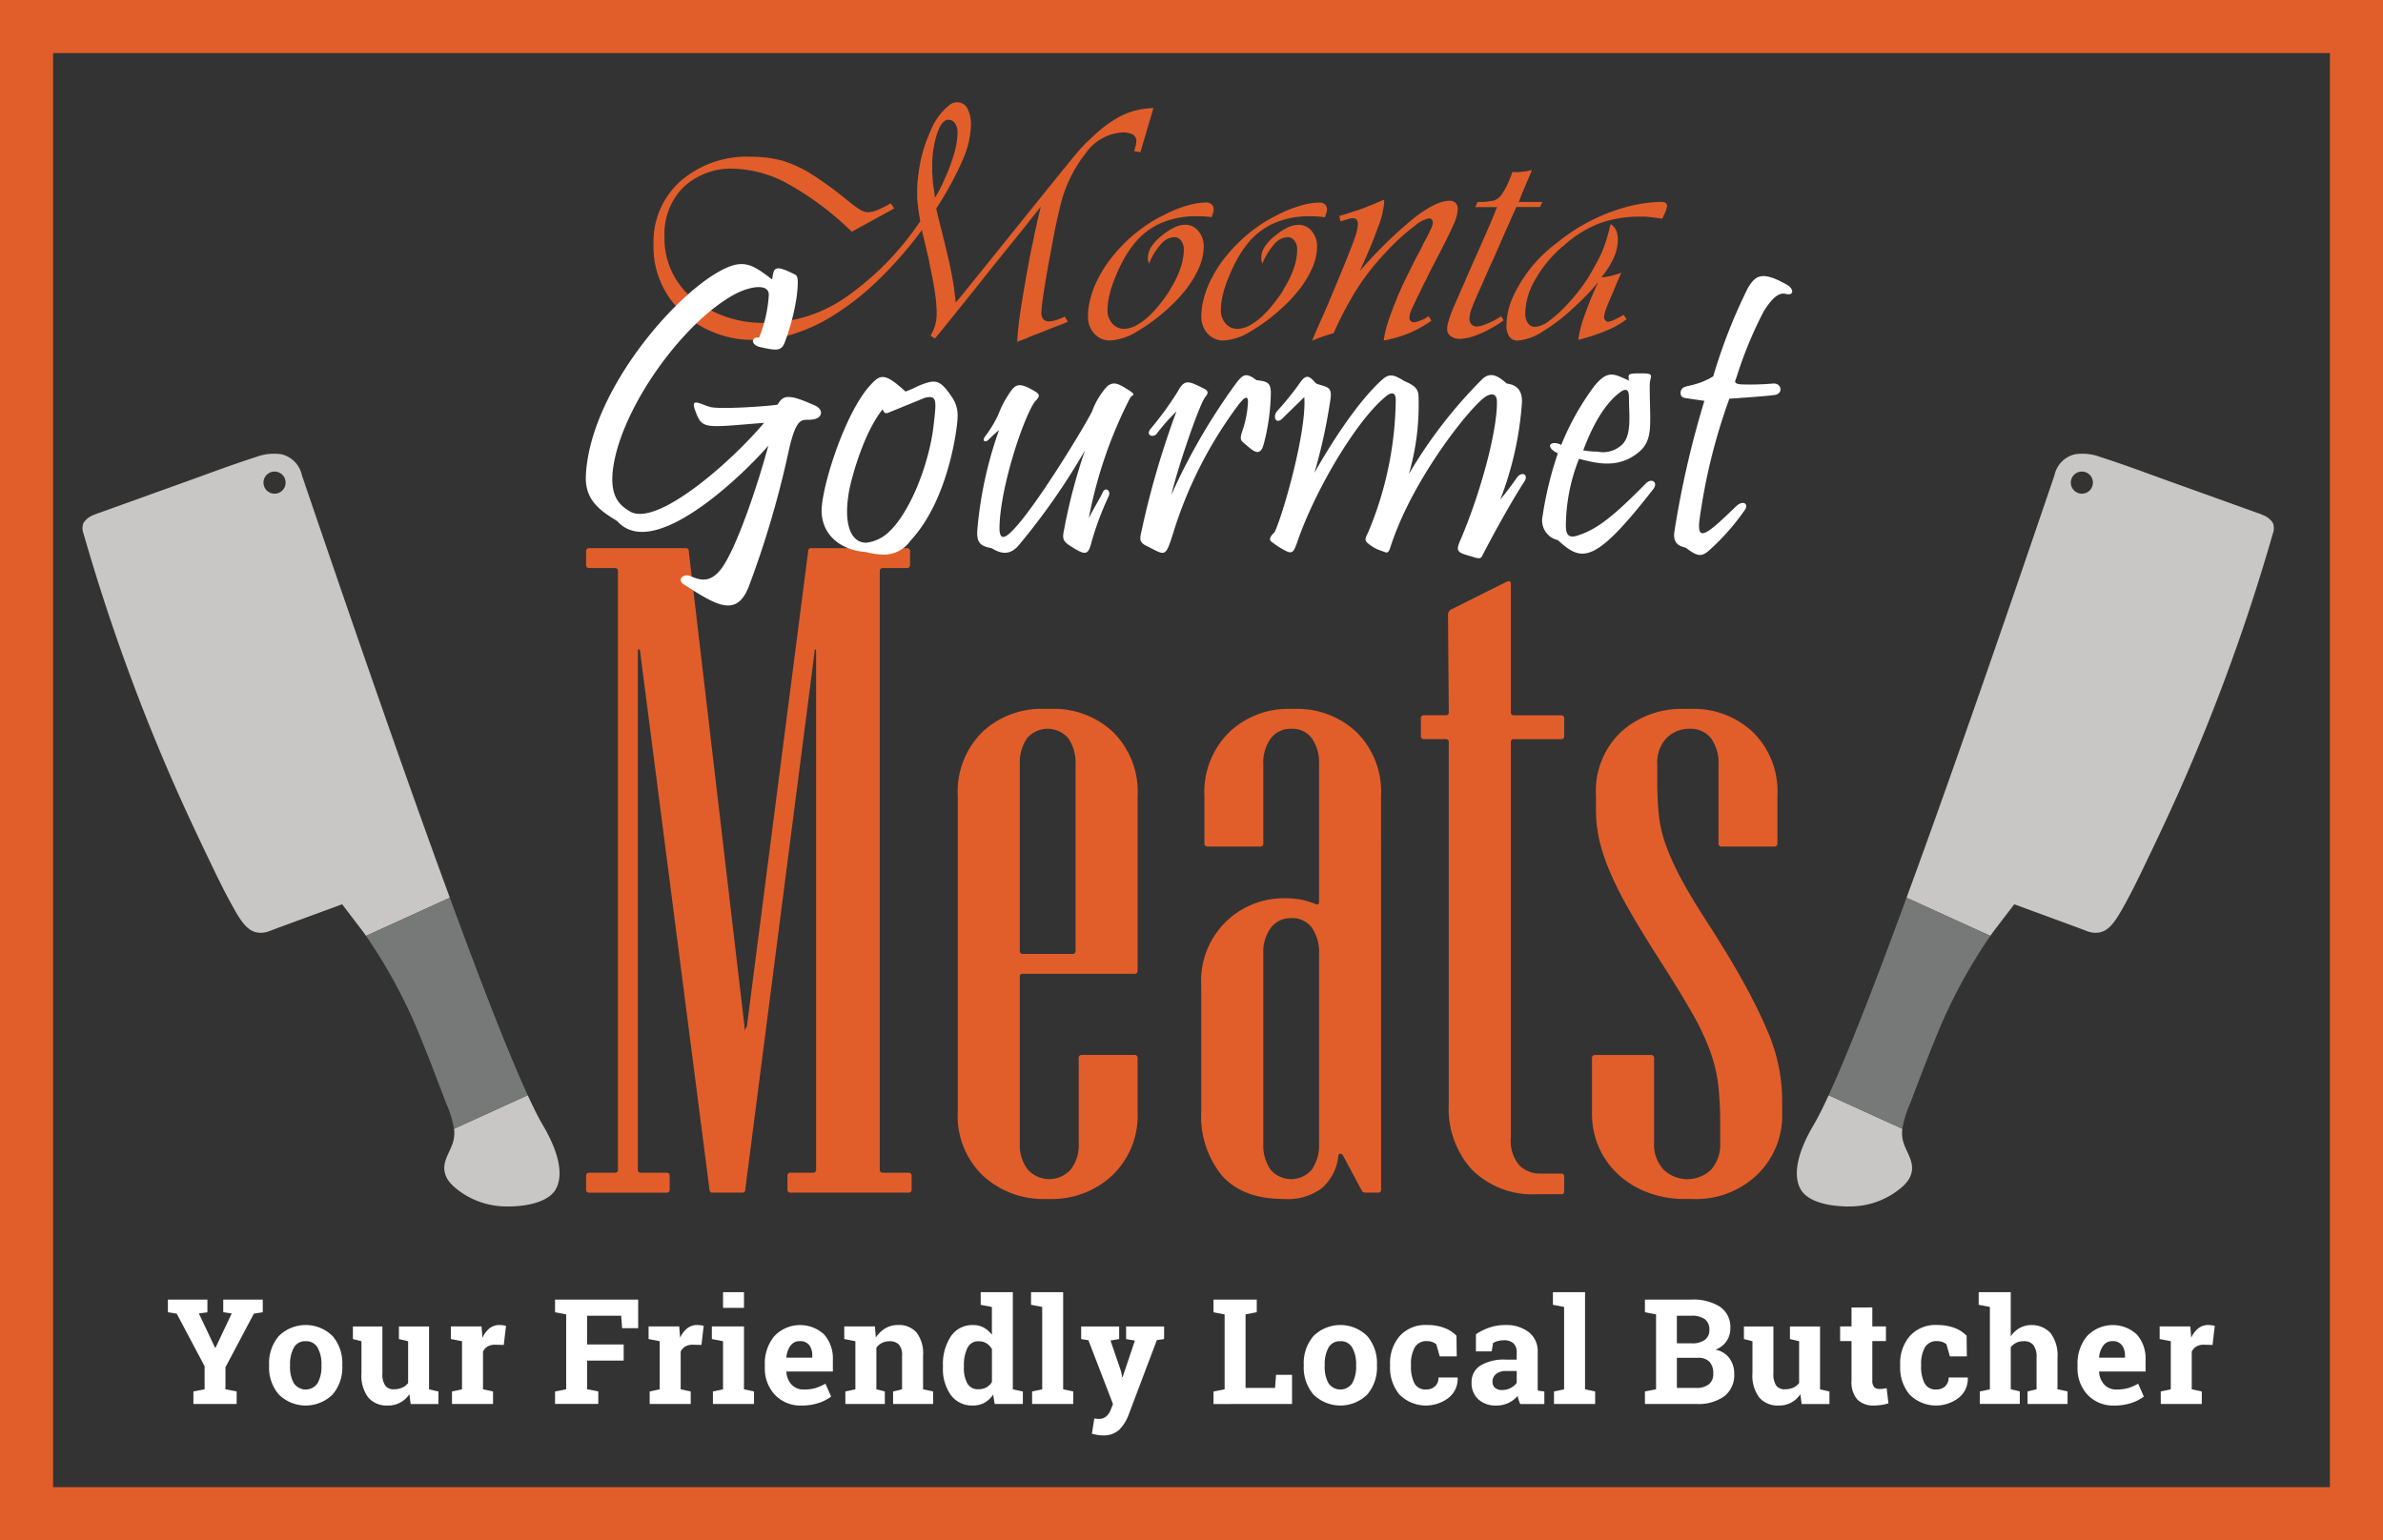 <?xml version="1.0" encoding="UTF-8"?> <svg xmlns="http://www.w3.org/2000/svg" xmlns:xlink="http://www.w3.org/1999/xlink" id="Group_24" data-name="Group 24" width="251.293" height="162.461" viewBox="0 0 251.293 162.461"><rect x="0" y="0" width="251.293" height="162.461" fill="#333333" stroke="none"/><defs><clipPath id="clip-path"><rect id="Rectangle_108" data-name="Rectangle 108" width="251.293" height="162.461" fill="none"></rect></clipPath></defs><g id="Group_24-2" data-name="Group 24" clip-path="url(#clip-path)"><path id="Path_197" data-name="Path 197" d="M287.669,304.646a.3.3,0,0,1-.336.336h-12.42a.3.3,0,0,1-.336-.336v-1.427a.3.3,0,0,1,.336-.336h2.35a.3.3,0,0,0,.336-.336V248c0-.223-.029-.336-.084-.336s-.084.113-.084.336l-7.3,56.647a.3.3,0,0,1-.336.336h-3.105a.3.3,0,0,1-.336-.336L259.052,248c0-.223-.056-.336-.168-.336-.056,0-.084.113-.084.336v54.549a.3.3,0,0,0,.336.336h2.685a.3.3,0,0,1,.336.336v1.427a.3.3,0,0,1-.336.336h-8.14a.3.3,0,0,1-.336-.336v-1.427a.3.3,0,0,1,.336-.336h2.685a.3.3,0,0,0,.336-.336V239.439a.3.3,0,0,0-.336-.336h-2.685a.3.3,0,0,1-.336-.336v-1.427a.3.3,0,0,1,.336-.336h10.155a.3.3,0,0,1,.336.336l5.875,50.1c0,.281.028.42.084.42-.056,0,0-.139.168-.42l6.462-50.1a.3.3,0,0,1,.336-.336h10.071a.3.3,0,0,1,.336.336v1.427a.3.3,0,0,1-.336.336h-2.518a.3.3,0,0,0-.336.336v63.109a.3.3,0,0,0,.336.336h2.685a.3.3,0,0,1,.336.336Z" transform="translate(-191.539 -179.186)" fill="#e15e2a"></path><path id="Path_198" data-name="Path 198" d="M432.954,348.957a8.735,8.735,0,0,1-2.685,6.756,9.307,9.307,0,0,1-6.546,2.476h-.5a9.392,9.392,0,0,1-6.546-2.433,8.7,8.7,0,0,1-2.685-6.8V315.724a8.854,8.854,0,0,1,2.6-6.8,9.1,9.1,0,0,1,6.462-2.434h.839a9.1,9.1,0,0,1,6.462,2.434,8.858,8.858,0,0,1,2.6,6.8V334.1a.3.3,0,0,1-.336.336H420.87c-.224,0-.336.084-.336.252v17.624a4.2,4.2,0,0,0,.839,2.77,3.053,3.053,0,0,0,4.532,0,4.2,4.2,0,0,0,.839-2.77v-8.98a.3.3,0,0,1,.336-.336h5.539a.3.3,0,0,1,.336.336Zm-6.546-16.952V312.368a4.523,4.523,0,0,0-.755-2.769,2.867,2.867,0,0,0-4.364,0,4.523,4.523,0,0,0-.755,2.769v19.638a.3.3,0,0,0,.336.336h5.2a.3.3,0,0,0,.336-.336" transform="translate(-312.992 -231.721)" fill="#e15e2a"></path><path id="Path_199" data-name="Path 199" d="M538.218,357.182a.3.3,0,0,1-.336.336h-1.259c-.224,0-.365-.055-.42-.168l-1.93-3.609c-.113-.223-.224-.336-.336-.336-.168,0-.252.14-.252.42a5.223,5.223,0,0,1-1.678,3.189,5.974,5.974,0,0,1-4.028,1.175q-4.365,0-6.546-2.476a9.852,9.852,0,0,1-2.182-6.756V335.7a8.694,8.694,0,0,1,8.812-9.231,7.933,7.933,0,0,1,3.189.587q.419.169.42-.168V312.368a4.523,4.523,0,0,0-.755-2.769,2.562,2.562,0,0,0-2.182-1.007,2.588,2.588,0,0,0-2.14,1.007,4.345,4.345,0,0,0-.8,2.769v8.308a.3.3,0,0,1-.336.336h-5.539a.3.3,0,0,1-.336-.336v-4.951a8.881,8.881,0,0,1,2.6-6.756,9.012,9.012,0,0,1,6.462-2.476h.5a9.1,9.1,0,0,1,6.462,2.434,8.859,8.859,0,0,1,2.6,6.8Zm-6.546-4.867V332.341a4.523,4.523,0,0,0-.755-2.769,2.561,2.561,0,0,0-2.182-1.007,2.587,2.587,0,0,0-2.14,1.007,4.345,4.345,0,0,0-.8,2.769v19.973a4.522,4.522,0,0,0,.756,2.77,2.867,2.867,0,0,0,4.364,0,4.523,4.523,0,0,0,.755-2.77" transform="translate(-392.576 -231.721)" fill="#e15e2a"></path><path id="Path_200" data-name="Path 200" d="M629.3,315.589c0,.223-.084.336-.252.336h-2.6a9.066,9.066,0,0,1-6.84-2.56,9.534,9.534,0,0,1-2.476-6.924V268.257a.3.3,0,0,0-.336-.336h-2.266a.3.3,0,0,1-.336-.336V265.74a.3.3,0,0,1,.336-.336H616.8a.3.3,0,0,0,.336-.336l-.084-10.322a.676.676,0,0,1,.336-.5l5.875-2.937q.419-.167.42.252v13.512a.3.3,0,0,0,.336.336h4.951a.3.3,0,0,1,.336.336v1.846a.3.3,0,0,1-.336.336h-4.951a.3.3,0,0,0-.336.336v41.625a3.973,3.973,0,0,0,.923,3.021,3.029,3.029,0,0,0,2.1.839h2.266a.3.3,0,0,1,.336.336Z" transform="translate(-464.358 -189.961)" fill="#e15e2a"></path><path id="Path_201" data-name="Path 201" d="M708.212,349.209a8.676,8.676,0,0,1-2.6,6.378,9.3,9.3,0,0,1-6.882,2.6h-.839a10.9,10.9,0,0,1-3.692-.629,9.51,9.51,0,0,1-3.105-1.8,8.68,8.68,0,0,1-2.14-2.853,8.879,8.879,0,0,1-.8-3.86v-5.707a.3.3,0,0,1,.34-.336h5.867a.3.3,0,0,1,.339.336v8.9a3.886,3.886,0,0,0,1,2.853,3.628,3.628,0,0,0,5.017,0,3.993,3.993,0,0,0,.953-2.853v-2.014a35.514,35.514,0,0,0-.21-4.112,16.213,16.213,0,0,0-.881-3.609,26.987,26.987,0,0,0-1.972-4.112q-1.3-2.266-3.4-5.539-1.932-3.021-3.189-5.245A38.29,38.29,0,0,1,690,323.571a19.682,19.682,0,0,1-1.091-3.315,14.24,14.24,0,0,1-.336-3.1V315.64a8.572,8.572,0,0,1,2.685-6.755,9.491,9.491,0,0,1,6.546-2.392h.839a9.1,9.1,0,0,1,6.462,2.434,8.749,8.749,0,0,1,2.6,6.714v5.035a.3.3,0,0,1-.336.336h-5.539a.3.3,0,0,1-.336-.336v-8.308a4.392,4.392,0,0,0-.786-2.769,2.721,2.721,0,0,0-2.279-1.007,3.327,3.327,0,0,0-2.4.965,3.743,3.743,0,0,0-.994,2.812v1.678a34.669,34.669,0,0,0,.167,3.651,13.836,13.836,0,0,0,.75,3.189,26.956,26.956,0,0,0,1.668,3.651q1.084,2.014,3,4.951,2.25,3.525,3.711,6.21a52.927,52.927,0,0,1,2.334,4.784,18.56,18.56,0,0,1,1.544,7.469Z" transform="translate(-520.273 -231.721)" fill="#e15e2a"></path><rect id="Rectangle_107" data-name="Rectangle 107" width="249.097" height="160.265" transform="translate(1.098 1.098)" fill="none" stroke="#e15e2a" stroke-miterlimit="10" stroke-width="9"></rect><path id="Path_202" data-name="Path 202" d="M333.822,49.487l-.65-.109c.072-.289.126-.5.163-.632a1.332,1.332,0,0,0,.054-.343V48.3a.734.734,0,0,0-.379-.686,2.259,2.259,0,0,0-1.1-.216,5.1,5.1,0,0,0-3.845,2.184,14.321,14.321,0,0,0-2.726,5.723q-.182.761-.379,1.647t-.379,1.9q-.181.978-.379,2.046t-.379,2.155q-.253,1.557-.343,2.281a9.541,9.541,0,0,0-.09,1.086,1,1,0,0,0,.2.688.816.816,0,0,0,.632.217,2.376,2.376,0,0,0,.632-.109,5.609,5.609,0,0,0,.776-.289.968.968,0,0,1,.126-.055.225.225,0,0,0,.091-.054l.324.543c-.048.024-.1.049-.162.072s-.115.049-.162.072l-.072.037q-.362.145-.849.325t-1.462.579l-.848.325q-.379.145-.7.289l-.144.072a.318.318,0,0,1-.144.036,2.5,2.5,0,0,1-.4.162,2.547,2.547,0,0,0-.4.162q.071-1.375.343-3.2t.848-5.014q.145-.8.289-1.484t.289-1.34c.023-.169.054-.337.09-.507s.078-.337.126-.506q.109-.543.235-1.086t.271-1.122q-.469.58-.722.905t-.469.579q-.182.254-.415.543t-.6.76a1.189,1.189,0,0,0-.144.163.587.587,0,0,1-.072.09q-.073.108-.524.652t-2.654,3.294l-1.264,1.593q-2.961,3.693-3.52,4.381t-.632.76a1.154,1.154,0,0,0-.144.181l-.469-.289q.18-.325.307-.614a3.707,3.707,0,0,0,.2-.578,4.757,4.757,0,0,0,.144-1.191,15.348,15.348,0,0,0-.162-2.022q-.162-1.191-.524-2.852a.978.978,0,0,1-.036-.217.149.149,0,0,0-.036-.108,3.6,3.6,0,0,0-.108-.614q-.108-.469-.614-2.6-.037-.216-.072-.361a41.888,41.888,0,0,1-4.748,5.416,27.967,27.967,0,0,1-4.856,3.755,18.153,18.153,0,0,1-3.972,1.805,13.151,13.151,0,0,1-3.9.614,10.955,10.955,0,0,1-7.763-2.852,9.391,9.391,0,0,1-3.069-7.185,8.6,8.6,0,0,1,2.852-6.716,10.7,10.7,0,0,1,7.438-2.564,13.541,13.541,0,0,1,1.733.108,12.223,12.223,0,0,1,1.625.322,13.282,13.282,0,0,1,3.141,1.488,40.189,40.189,0,0,1,3.863,2.848,10.628,10.628,0,0,0,1.119.812,1.847,1.847,0,0,0,.722.271h.217a3.128,3.128,0,0,0,.921-.235,13.635,13.635,0,0,0,1.39-.7l.361.542-4.477,2.455a31.339,31.339,0,0,0-6.643-5,12.44,12.44,0,0,0-5.777-1.647,7.311,7.311,0,0,0-5.326,1.949,6.923,6.923,0,0,0-2,5.2,8.169,8.169,0,0,0,3.015,6.572,11.755,11.755,0,0,0,7.817,2.527,14.929,14.929,0,0,0,8.322-2.715,30.375,30.375,0,0,0,7.817-8q-.145-.8-.217-1.357t-.108-1.068v-.8q0-.431.036-.9t.108-.935a15.026,15.026,0,0,1,1.228-4.37,6.679,6.679,0,0,1,1.986-2.787,1.31,1.31,0,0,1,.867-.324,1.178,1.178,0,0,1,1.065.648,3.486,3.486,0,0,1,.379,1.763,9.676,9.676,0,0,1-.83,3.581,36.23,36.23,0,0,1-2.816,5.2v.072q.108.506.271,1.155l.487,1.95q.469,1.878.758,3.268t.433,2.69c.024.144.042.283.054.415a3.409,3.409,0,0,0,.054.379l.217-.271a1.922,1.922,0,0,1,.144-.162q.144-.18.379-.469t.993-1.228l8.232-10.218q1.66-2.058,2.437-3t1.39-1.553a1.343,1.343,0,0,1,.144-.126.36.36,0,0,0,.109-.126,1.157,1.157,0,0,0,.18-.144l.145-.144a16.513,16.513,0,0,1,1.39-1.191,11.206,11.206,0,0,1,1.318-.867,7.618,7.618,0,0,1,1.806-.74,8.98,8.98,0,0,1,1.949-.271Zm-21.14,3.886q.235-.449.451-.953a18.7,18.7,0,0,0,1.029-2.732,8.5,8.5,0,0,0,.379-2.265,1.657,1.657,0,0,0-.271-.988.83.83,0,0,0-.7-.377q-.686,0-1.191,1.474a11.019,11.019,0,0,0-.505,3.559v.5a2.575,2.575,0,0,0,.036.432,6.538,6.538,0,0,0,.072.934q.072.5.181,1.33.289-.467.524-.916" transform="translate(-213.566 -33.429)" fill="#e15e2a"></path><path id="Path_203" data-name="Path 203" d="M482.476,89.042q-.379-.018-.74-.018a9.232,9.232,0,0,0-3.845.76A7.469,7.469,0,0,0,475.02,92.1a10.842,10.842,0,0,0-1.011,1.557,16.932,16.932,0,0,0-.83,1.775,11.8,11.8,0,0,0-.614,1.847,7.074,7.074,0,0,0-.217,1.629,2.054,2.054,0,0,0,.505,1.431,1.629,1.629,0,0,0,1.264.561,2.915,2.915,0,0,0,1.39-.435,6.839,6.839,0,0,0,1.571-1.268,9.7,9.7,0,0,0,.65-.725q.325-.4.65-.834.18-.253.361-.525a5.212,5.212,0,0,0,.325-.562,9.773,9.773,0,0,0,.993-2.1,6.246,6.246,0,0,0,.343-1.92,1.485,1.485,0,0,0-.289-.924.874.874,0,0,0-.722-.381,1.957,1.957,0,0,0-1.372.7,7.1,7.1,0,0,0-1.3,2.112,2.561,2.561,0,0,0-.072-.289.678.678,0,0,1-.036-.217v-.108a2.231,2.231,0,0,1,.379-1.21,4.982,4.982,0,0,1,1.173-1.21,6.061,6.061,0,0,1,1.3-.83,2.718,2.718,0,0,1,1.083-.253,1.742,1.742,0,0,1,1.39.67,2.433,2.433,0,0,1,.56,1.611,5.846,5.846,0,0,1-.542,2.354,10.787,10.787,0,0,1-1.589,2.5q-.325.4-.686.779t-.758.742a19.1,19.1,0,0,1-3.466,2.608,6.009,6.009,0,0,1-2.816.941,2.185,2.185,0,0,1-1.679-.724,2.563,2.563,0,0,1-.668-1.81,7.237,7.237,0,0,1,.181-1.575,9.915,9.915,0,0,1,.505-1.611,13.56,13.56,0,0,1,2.22-3.529,16.448,16.448,0,0,1,3.412-3.023,13.127,13.127,0,0,1,1.155-.688q.614-.325,1.228-.616a12.869,12.869,0,0,1,2.022-.724,7,7,0,0,1,1.733-.253.824.824,0,0,1,.578.2.636.636,0,0,1,.217.487v.108a.89.89,0,0,1-.054.271l-.162.487a8.343,8.343,0,0,0-.848-.09" transform="translate(-355.559 -66.214)" fill="#e15e2a"></path><path id="Path_204" data-name="Path 204" d="M531.464,89.042q-.379-.018-.74-.018a9.233,9.233,0,0,0-3.845.76,7.467,7.467,0,0,0-2.87,2.318A10.8,10.8,0,0,0,523,93.66a16.883,16.883,0,0,0-.83,1.775,11.823,11.823,0,0,0-.614,1.847,7.074,7.074,0,0,0-.217,1.629,2.054,2.054,0,0,0,.505,1.431,1.628,1.628,0,0,0,1.264.561,2.916,2.916,0,0,0,1.39-.435,6.839,6.839,0,0,0,1.571-1.268,9.647,9.647,0,0,0,.65-.725q.325-.4.65-.834.18-.253.361-.525a5.269,5.269,0,0,0,.325-.562,9.778,9.778,0,0,0,.993-2.1,6.239,6.239,0,0,0,.343-1.92,1.485,1.485,0,0,0-.289-.924.875.875,0,0,0-.722-.381,1.957,1.957,0,0,0-1.372.7,7.1,7.1,0,0,0-1.3,2.112,2.6,2.6,0,0,0-.072-.289.674.674,0,0,1-.036-.217v-.108a2.231,2.231,0,0,1,.379-1.21,4.979,4.979,0,0,1,1.173-1.21,6.055,6.055,0,0,1,1.3-.83,2.717,2.717,0,0,1,1.083-.253,1.742,1.742,0,0,1,1.39.67,2.433,2.433,0,0,1,.56,1.611,5.846,5.846,0,0,1-.542,2.354,10.793,10.793,0,0,1-1.589,2.5q-.325.4-.686.779t-.758.742a19.118,19.118,0,0,1-3.466,2.608,6.01,6.01,0,0,1-2.816.941,2.185,2.185,0,0,1-1.679-.724,2.563,2.563,0,0,1-.668-1.81,7.248,7.248,0,0,1,.181-1.575,9.93,9.93,0,0,1,.505-1.611,13.564,13.564,0,0,1,2.221-3.529A16.44,16.44,0,0,1,525.6,89.86a13.159,13.159,0,0,1,1.155-.688q.613-.325,1.228-.616A12.862,12.862,0,0,1,530,87.833a7,7,0,0,1,1.733-.253.824.824,0,0,1,.578.2.636.636,0,0,1,.217.487v.108a.892.892,0,0,1-.054.271l-.162.487a8.344,8.344,0,0,0-.849-.09" transform="translate(-392.596 -66.214)" fill="#e15e2a"></path><path id="Path_205" data-name="Path 205" d="M579.569,99.141a12.274,12.274,0,0,1-2.311,1.3,13.269,13.269,0,0,1-2.708.794,1.609,1.609,0,0,1,.018-.235,2.576,2.576,0,0,1,.054-.271,12.48,12.48,0,0,1,.433-1.625q.289-.867.83-2.2.4-1.01.939-2.112t1.155-2.329l.4-.722.361-.758.4-.722q.325-.65.451-.957a1.378,1.378,0,0,0,.127-.487.51.51,0,0,0-.109-.343.361.361,0,0,0-.289-.126,3.279,3.279,0,0,0-1.48.776,22.641,22.641,0,0,0-2.238,1.932q-.47.47-.939.975t-.9,1.011a24.383,24.383,0,0,0-2.455,3.43,36.771,36.771,0,0,0-2.058,4.008.6.6,0,0,0-.144.018.749.749,0,0,0-.144.054q-.4.108-.866.271t-1.156.451a.619.619,0,0,0,.127-.2c.036-.084.066-.162.09-.235q.072-.18.163-.379t.162-.379q.577-1.263,1.228-2.8t1.661-3.99q.866-2.13,1.155-3a4.611,4.611,0,0,0,.289-1.336.72.72,0,0,0-.127-.451.451.451,0,0,0-.379-.162h-.108a1.372,1.372,0,0,0-.379.072q-.235.073-.848.253l-.109-.578A2.8,2.8,0,0,0,570.2,88q.162-.054.307-.09.65-.217,1.228-.4a11.21,11.21,0,0,0,1.155-.433q.4-.144.812-.325t.849-.361a.613.613,0,0,1,.036.181v.144a9.6,9.6,0,0,1-.686,2.672q-.687,1.914-1.878,4.513a46.655,46.655,0,0,1,5.614-5.506q2.4-1.9,3.846-1.9a.809.809,0,0,1,.866.867,4.4,4.4,0,0,1-.415,1.571q-.415.994-1.9,3.845-.217.433-.505.975t-.542,1.119a1.225,1.225,0,0,1-.072.126,1.147,1.147,0,0,0-.072.126q-.289.614-.6,1.228t-.524,1.119a4.872,4.872,0,0,0-.361.812,1.913,1.913,0,0,0-.109.524.526.526,0,0,0,.126.361.432.432,0,0,0,.343.144,1.436,1.436,0,0,0,.415-.09c.181-.06.367-.126.56-.2q.144-.072.289-.162c.1-.06.192-.126.289-.2Z" transform="translate(-428.624 -65.319)" fill="#e15e2a"></path><path id="Path_206" data-name="Path 206" d="M635.325,77.419h-2.491q-.253.578-.668,1.5t-1.282,2.907q-.289.686-.74,1.661t-.957,2.166q-.795,1.733-1.047,2.437a3.52,3.52,0,0,0-.253,1.1.844.844,0,0,0,.216.6.747.747,0,0,0,.578.235,2.492,2.492,0,0,0,.812-.2,11.828,11.828,0,0,0,1.1-.487,2.1,2.1,0,0,1,.325-.2,2.087,2.087,0,0,0,.325-.2l.253.433a10.142,10.142,0,0,1-.957.632q-.524.307-1.029.56a9.532,9.532,0,0,1-1.444.56,4.386,4.386,0,0,1-1.192.2,1.512,1.512,0,0,1-.975-.289.922.922,0,0,1-.361-.758,2.854,2.854,0,0,1,.126-.74q.126-.451.343-1.029.108-.289.379-.9t.632-1.444l1.227-2.816.614-1.372q.722-1.625,1.21-2.762t.56-1.39l.072-.144.036-.108.072-.144H628.5l.253-.542a7.2,7.2,0,0,0,1.7-.144,1.727,1.727,0,0,0,.975-.867,5.427,5.427,0,0,0,.487-.885q.234-.523.523-1.282a.682.682,0,0,0,.217.036h.144c.144,0,.282-.006.415-.018s.271-.03.415-.054a1.57,1.57,0,0,0,.415-.054c.132-.036.271-.066.415-.09a.284.284,0,0,1-.036.108.162.162,0,0,1-.018.072.157.157,0,0,0-.018.072q-.108.217-.235.524l-.379.921-.181.4q-.217.506-.271.668c-.036.108-.066.2-.09.271a.228.228,0,0,0-.054.108,1.178,1.178,0,0,1-.09.217h2.491Z" transform="translate(-472.934 -55.584)" fill="#e15e2a"></path><path id="Path_207" data-name="Path 207" d="M663.817,99.668A9.843,9.843,0,0,1,661.6,100.9a21.726,21.726,0,0,1-2.87.939,11.075,11.075,0,0,1,.6-2.419,39.112,39.112,0,0,1,1.5-3.683q-.614.758-1.264,1.426t-1.336,1.282a19.127,19.127,0,0,1-3.286,2.527,5.515,5.515,0,0,1-2.6.939,1.031,1.031,0,0,1-.885-.415,1.946,1.946,0,0,1-.307-1.173,6.607,6.607,0,0,1,.126-1.26,8.874,8.874,0,0,1,.343-1.26,14.7,14.7,0,0,1,4.892-6.229,19.7,19.7,0,0,1,7.817-3.889q.794-.179,1.589-.288a11.74,11.74,0,0,1,1.589-.108.718.718,0,0,1,.433.108.381.381,0,0,1,.144.325,1.781,1.781,0,0,1-.108.433,3.844,3.844,0,0,1-.289.65.225.225,0,0,1-.036.126,1.075,1.075,0,0,0-.072.126q-.47-.072-.9-.126t-.83-.09h-.578a12.221,12.221,0,0,0-4.387.738,12.078,12.078,0,0,0-3.737,2.358c-.1.072-.193.15-.289.234s-.193.174-.289.27a13.218,13.218,0,0,0-2.708,3.635,7.6,7.6,0,0,0-.541,1.512,6.314,6.314,0,0,0-.181,1.476,1.647,1.647,0,0,0,.289,1.026.909.909,0,0,0,.758.378,2.792,2.792,0,0,0,1.48-.65,12.637,12.637,0,0,0,1.842-1.661,19.044,19.044,0,0,0,1.462-1.733,16.666,16.666,0,0,0,1.246-1.914q.325-.577.6-1.1t.487-1.029q.252-.65.451-1.318t.379-1.426a1.528,1.528,0,0,1,.578.632,2.537,2.537,0,0,1,.181,1.065,4.588,4.588,0,0,1-.415,1.823,9.306,9.306,0,0,1-1.318,2.076,3.071,3.071,0,0,0,.343-.018,2.307,2.307,0,0,0,.307-.054,4.578,4.578,0,0,0,.578-.126q.325-.09.867-.271a1,1,0,0,0-.054.126,1.126,1.126,0,0,1-.054.126c-.049.121-.114.271-.2.451s-.235.548-.451,1.1q-.686,1.553-.866,2.076a2.7,2.7,0,0,0-.181.812.51.51,0,0,0,.144.343.33.33,0,0,0,.325.126,2.153,2.153,0,0,0,.6-.2q.343-.162.993-.524Z" transform="translate(-492.292 -65.99)" fill="#e15e2a"></path><path id="Path_208" data-name="Path 208" d="M73.773,241.288l-.511-1.4c-3.917-10.788-8.787-24.758-14.479-41.5a2.88,2.88,0,0,0-2.162-2.209,5.335,5.335,0,0,0-2.659.283c-2.406.767-4.768,1.659-7.149,2.515l-8.038,2.89-1.225.441-.133.048a4.169,4.169,0,0,0-.554.212,2.12,2.12,0,0,0-1.123.876,1.534,1.534,0,0,0,.01,1.083c1.468,5.118,3.228,10.524,5.35,16.148q1.9,5.047,4.065,9.992c1.466,3.35,3.035,6.649,4.626,9.936.576,1.191,1.182,2.366,1.831,3.519.883,1.569,1.5,2.306,2.4,2.49a2.448,2.448,0,0,0,1.434-.178l1.234-.461,6.338-2.328c.517.679,1.628,2.136,1.965,2.579q.283.373.555.755l8.836-4.024c-.2-.547-.4-1.1-.609-1.665M56.3,200.265a1.166,1.166,0,1,1,.692-1.5,1.166,1.166,0,0,1-.692,1.5" transform="translate(-26.947 -148.264)" fill="#c8c7c5"></path><path id="Path_209" data-name="Path 209" d="M202.42,476.666c-.444-.761-.974-1.812-1.586-3.144l-7.769,3.538a3.532,3.532,0,0,1-.034,1.119c-.276,1.359-1.456,2.421-.8,3.923a2.334,2.334,0,0,0,.191.351,4.043,4.043,0,0,0,.756.823,8.39,8.39,0,0,0,5.111,1.973c1.653.07,4.659-.209,5.535-1.868,1.2-2.277-.883-5.826-1.4-6.714" transform="translate(-145.185 -358.002)" fill="#c8c7c5"></path><path id="Path_210" data-name="Path 210" d="M167.057,388.134l-8.836,4.024a55.388,55.388,0,0,1,5.968,11.267c.876,2.128,1.671,4.289,2.5,6.434a11.238,11.238,0,0,1,.813,2.644l7.769-3.538q-2.872-6.249-8.213-20.831" transform="translate(-119.622 -293.445)" fill="#777979"></path><path id="Path_211" data-name="Path 211" d="M824.723,241.288l.511-1.4c3.917-10.788,8.787-24.758,14.479-41.5a2.88,2.88,0,0,1,2.162-2.209,5.334,5.334,0,0,1,2.659.283c2.406.767,4.768,1.659,7.149,2.515l8.038,2.89,1.225.441.133.048a4.17,4.17,0,0,1,.554.212,2.12,2.12,0,0,1,1.123.876,1.534,1.534,0,0,1-.01,1.083c-1.468,5.118-3.228,10.524-5.35,16.148q-1.9,5.047-4.065,9.992c-1.466,3.35-3.035,6.649-4.626,9.936-.576,1.191-1.182,2.366-1.831,3.519-.883,1.569-1.5,2.306-2.4,2.49a2.448,2.448,0,0,1-1.434-.178l-1.234-.461-6.338-2.328c-.517.679-1.628,2.136-1.965,2.579q-.283.373-.555.755l-8.836-4.024c.2-.547.4-1.1.609-1.665M842.2,200.265a1.166,1.166,0,1,0-.692-1.5,1.166,1.166,0,0,0,.692,1.5" transform="translate(-623.064 -148.264)" fill="#c8c7c5"></path><path id="Path_212" data-name="Path 212" d="M778.459,476.666c.444-.761.974-1.812,1.586-3.144l7.769,3.538a3.533,3.533,0,0,0,.034,1.119c.276,1.359,1.456,2.421.8,3.923a2.326,2.326,0,0,1-.191.351,4.043,4.043,0,0,1-.756.823,8.39,8.39,0,0,1-5.111,1.973c-1.653.07-4.659-.209-5.535-1.868-1.2-2.277.883-5.826,1.4-6.714" transform="translate(-587.209 -358.002)" fill="#c8c7c5"></path><path id="Path_213" data-name="Path 213" d="M798.661,388.134l8.836,4.024a55.386,55.386,0,0,0-5.968,11.267c-.876,2.128-1.671,4.289-2.5,6.434a11.239,11.239,0,0,0-.813,2.644l-7.769-3.538q2.872-6.249,8.213-20.831" transform="translate(-597.611 -293.445)" fill="#777979"></path><path id="Path_214" data-name="Path 214" d="M269.466,114.193c1.25-.089,2.232.759,3.393,1.607.179-1.161.179-1.607,2.188-.625.446.223.67.134.4,2.455a23.557,23.557,0,0,1-1.295,4.911c-.357.848-.937.759-2.545.4-1.071-.223-.937-1.161-.134-.982a13.986,13.986,0,0,0,1.027-4.42c.134-1.339-1.875-1.071-3.572-.179-5.446,2.947-11.831,11.786-12.813,18.17-.491,3.259.759,4.107,1.652,4.688.937.625,2.411.268,4.107-.625,3.393-1.786,7.723-5.8,10.134-8.661-6.34.491-6.518.759-7.277-1.34-.491-1.339.491-.669,1.518-.357.848.313,6.116-.045,7.188-.223.58-1.027,1.161-1.161,3.929.09.938.4.848,1.339-.223,1.473-1.027.179-1.652-.669-2.545,3.348a101.308,101.308,0,0,1-4.241,14.376c-1.295,3.17-3.393,1.875-6.786-.313-.8-.491-.089-1.205.67-.893.938.4,2.143.893,3.438-1.027,1.563-2.366,3.616-8.438,4.777-12.724-1.741,2.009-5.982,6.206-9.866,8.125-2.366,1.161-4.6,1.473-6.071-.179-1.92-1.161-3.438-2.277-3.3-4.866.535-10.045,12.054-22.009,16.25-22.233" transform="translate(-191.435 -86.33)" fill="#fff"></path><path id="Path_215" data-name="Path 215" d="M355.162,176.912c.134-2.768,2.5-10.089,5.045-12.947,1.116-1.25,1.563-1.473,3.795.58.982-.357.938-.446,1.875-.8,1.295-.446,1.786-.446,2.991,1.339a3.367,3.367,0,0,1,.625,2.188c0,.8-.848,8.572-4.955,12.991a3.418,3.418,0,0,1-3.036,1.474,8.014,8.014,0,0,1-1.7-.268c-2.589-.179-4.732-1.786-4.643-4.554m6.429-10.491c-1.875,2.322-3.17,6.741-3.527,8.572-.67,3.705.268,5.536,1.83,5.491a4.237,4.237,0,0,0,1.786-.67c2.544-1.741,4.866-7.545,5.313-11.92.268-2.366.357-3.036-.982-2.679,0,0-2.723,1.116-3.393,1.384s-.759.4-1.027-.179" transform="translate(-268.515 -123.245)" fill="#fff"></path><path id="Path_216" data-name="Path 216" d="M424.708,170.721a14.929,14.929,0,0,0-1.116,1.027c-.357.313-.714.134-.357-.357a12.341,12.341,0,0,0,1.384-2.277,10.912,10.912,0,0,1,1.429-2.634c.446-.536.848-.848,2.545.223.67.4.045.8-.179,1.116-1.294,2.009-3.616,9.152-3.661,13.215,0,1.206.446,1.295,1.518.134,2.545-2.679,7.679-11.206,8.259-12.456a7.915,7.915,0,0,1,1.607-2.634c.58-.4.937-.4,2.054.313,1.161.714.536.536.313.982a46.921,46.921,0,0,0-4.331,12.634c.491-.982,1.205-2.143,1.473-2.723.223-.58.893-.223.625.4a32.331,32.331,0,0,0-1.83,4.911c-.357,1.339-.58,1.428-2.411.223-.67-.491-.625-.8-.446-1.7a59.6,59.6,0,0,1,2.187-8.259,70.555,70.555,0,0,1-7.054,10.09c-.893.982-1.786.848-2.812.223-1.25-.223-1.607-.625-1.473-2.1a41.928,41.928,0,0,1,2.277-10.357" transform="translate(-319.355 -125.358)" fill="#fff"></path><path id="Path_217" data-name="Path 217" d="M496.859,163.954c.714-1.339,1.161-1.116,2.678-.357.536.268.625.446.223.938-.67.893-2.947,7.59-3.571,10.313a65.019,65.019,0,0,1,6.741-11.652c.8-1.071,1.116-1.295,2.232-.446,1.027.134,1.518.179,1.518,1.339a22.287,22.287,0,0,1-.759,5.447c-.4,1.429-1.161.625-2.009-.089-.447-.357-.491-.491-.268-1.25a10.76,10.76,0,0,0,.625-3.17c0-.67-.357-.536-1.027.357a44.254,44.254,0,0,0-6.785,13.259c-.937,2.991-.848,2.589-2.947,1.563-.67-.357-.67-.67-.491-1.429a91.441,91.441,0,0,1,3.705-12.723,19.659,19.659,0,0,0-2.054,2.322c-.357.491-1.25.223-.669-.491a34.121,34.121,0,0,0,2.857-3.929" transform="translate(-372.667 -122.653)" fill="#fff"></path><path id="Path_218" data-name="Path 218" d="M550.887,180.838a7.242,7.242,0,0,1-1.562-.938c-.536-.313-.446-.58.134-1.161.938-2.009,3.393-10.67,3.125-14.241-.67.67-1.518,1.473-2.277,2.232s-1.072-.223-.58-.759a31.179,31.179,0,0,0,2.411-2.991c.759-1.116,1.116-.491,1.7.089.982.4,1.7.223,1.518,1.563a58.372,58.372,0,0,1-1.7,7.857c1.518-2.723,4.509-7.5,7.188-9.866.714-.625,1.205-.491,2.277.179,1.339.58,1.518.938,1.518,1.92a26.158,26.158,0,0,1-1.027,7.9,49.665,49.665,0,0,1,7.724-10c.8-.759,1.563-.491,2.589.446.581.089,1.7.313,1.607,2.054a34.9,34.9,0,0,1-2.277,10.179c.669-.8,1.161-1.473,1.7-2.232.491-.8,1.384-.446.8.4-.893,1.339-2.813,4.688-4.241,7.455-.312.536-.179.759-1.25.4-1.429-.4-1.741-.491-1.295-1.563,2.188-5.045,3.973-11.7,3.929-14.777,0-.848-.58-1.027-1.429-.357-1.92,1.563-7.589,8.84-9.777,15.625-.268.848-.4.67-.893.491a4.062,4.062,0,0,1-1.429-.759c-.58-.4-.268-.714,0-1.339a36.926,36.926,0,0,0,2.857-13.84c0-.982-.625-.759-1.116-.313-3.214,2.679-7.545,10.179-9.286,15.358-.268.714-.4,1.161-.938.982" transform="translate(-415.043 -122.617)" fill="#fff"></path><path id="Path_219" data-name="Path 219" d="M668.327,169.865c-1.518-.759-.67-1.429.357-.893a27.875,27.875,0,0,1,3.482-6.206c1.473-1.786,2.1-1.25,3.661-.58-.134-.759-.044-.759,1.384-.759s.8.313.8,1.25c0,4.286.491,5.893-1.429,7.277-2.187,1.607-4.509.848-6.027.491a19.33,19.33,0,0,0-1.384,7.054c0,.982.313,1.384,1.384.982,2.009-.67,3.75-2.1,7.054-5.447.625-.625,1.34-.089.759.625-6.25,8.036-7.545,7.634-10.045,5.357a2.128,2.128,0,0,1-1.607-2.545,37.562,37.562,0,0,1,1.607-6.607m6.83-.982c.982-1.027.67-3.125.67-4.866,0-.67-.134-1.25-1.071-.491-1.295,1.027-2.59,2.9-3.75,6.027a11.747,11.747,0,0,0,1.518.134,2.909,2.909,0,0,0,2.634-.8" transform="translate(-504.045 -122.045)" fill="#fff"></path><path id="Path_220" data-name="Path 220" d="M731.422,120.609c.8-1.295,1.429-1.83,4.063-.357.759.4.893,1.25-.134.982-.67-.134-1.339.4-2.232,1.786a42.048,42.048,0,0,0-2.9,7.009c-.134.4-.4.67.446.759a27.913,27.913,0,0,0,3.437-.09c.848-.045,1.072,1.027.179,1.205-.937.134-3.616.313-4.822.4a61.684,61.684,0,0,0-3.169,12.947c-.223,2.232.893,1.295,3.884-1.607.759-.714,1.428-.223.848.491a24.089,24.089,0,0,1-3.482,3.973c-.982.938-1.384.893-2.678-.089-.491-.134-1.384-.313-1.205-1.652a100.818,100.818,0,0,1,3.17-13.84c-.937-.134-1.25-.179-2.1-.312-.58-.09-.536-.982.044-1.161s.849-.179,1.607-.446a7.481,7.481,0,0,0,1.384-.67,56.843,56.843,0,0,1,3.661-9.331" transform="translate(-547.095 -90.246)" fill="#fff"></path><path id="Path_221" data-name="Path 221" d="M76.735,563.235l-.9.129,1.709,3.615h.045l1.709-3.615-.892-.129V561.9h4.167v1.331l-.938.151-2.995,5.657v2.321l1.18.227v1.323H75.26v-1.323l1.18-.227v-2.435L73.5,563.386l-.93-.151V561.9h4.167Z" transform="translate(-54.864 -424.822)" fill="#fff"></path><path id="Path_222" data-name="Path 222" d="M116.312,577.044a4.38,4.38,0,0,1,1.025-3,4.03,4.03,0,0,1,5.672,0,4.378,4.378,0,0,1,1.025,3v.159a4.376,4.376,0,0,1-1.025,3.006,4.045,4.045,0,0,1-5.672,0,4.373,4.373,0,0,1-1.025-3.006Zm2.208.159a3.558,3.558,0,0,0,.393,1.8,1.511,1.511,0,0,0,2.522,0,3.536,3.536,0,0,0,.4-1.792v-.159a3.5,3.5,0,0,0-.4-1.777,1.356,1.356,0,0,0-1.263-.688,1.339,1.339,0,0,0-1.255.688,3.554,3.554,0,0,0-.393,1.777Z" transform="translate(-87.937 -433.119)" fill="#fff"></path><path id="Path_223" data-name="Path 223" d="M158.508,580.644a2.657,2.657,0,0,1-2.292,1.195,2.567,2.567,0,0,1-2.027-.828,3.806,3.806,0,0,1-.734-2.575v-3.38l-.9-.227V573.5h3.108v4.953a2.136,2.136,0,0,0,.3,1.282,1.05,1.05,0,0,0,.889.389,2.209,2.209,0,0,0,.9-.17,1.578,1.578,0,0,0,.624-.488v-4.409l-.968-.227V573.5h3.176v6.632l.99.227v1.323h-2.927Z" transform="translate(-115.339 -433.587)" fill="#fff"></path><path id="Path_224" data-name="Path 224" d="M195.019,579.887l1.059-.227v-5.074l-1.172-.227v-1.331h3.229l.1,1.195a2.576,2.576,0,0,1,.741-.991,1.657,1.657,0,0,1,1.051-.355,2.713,2.713,0,0,1,.367.027,2.29,2.29,0,0,1,.322.064l-.234,2.012-.908-.023a1.548,1.548,0,0,0-.8.189,1.224,1.224,0,0,0-.484.537v3.978l1.059.227v1.323h-4.326Z" transform="translate(-147.357 -433.119)" fill="#fff"></path><path id="Path_225" data-name="Path 225" d="M239.928,571.591l1.172-.227v-7.9l-1.172-.227V561.9h8.765v3.017H247l-.1-1.316h-3.592v3.032h3.857v1.7h-3.857v3.025l1.18.227v1.323h-4.56Z" transform="translate(-181.396 -424.823)" fill="#fff"></path><path id="Path_226" data-name="Path 226" d="M280.469,579.887l1.059-.227v-5.074l-1.172-.227v-1.331h3.229l.1,1.195a2.576,2.576,0,0,1,.741-.991,1.657,1.657,0,0,1,1.051-.355,2.713,2.713,0,0,1,.367.027,2.29,2.29,0,0,1,.322.064l-.234,2.012-.908-.023a1.548,1.548,0,0,0-.8.189,1.224,1.224,0,0,0-.484.537v3.978l1.059.227v1.323h-4.326Z" transform="translate(-211.961 -433.119)" fill="#fff"></path><path id="Path_227" data-name="Path 227" d="M307.817,569.154l1.066-.227v-5.074l-1.18-.227v-1.331h3.388v6.632l1.059.227v1.323h-4.333Zm3.274-8.818h-2.208V558.68h2.208Z" transform="translate(-232.637 -422.385)" fill="#fff"></path><path id="Path_228" data-name="Path 228" d="M334.5,581.37a3.683,3.683,0,0,1-2.828-1.134,4.057,4.057,0,0,1-1.059-2.881v-.3a4.476,4.476,0,0,1,1-3,3.736,3.736,0,0,1,5.259-.174,3.841,3.841,0,0,1,.915,2.7v1.2h-4.885l-.015.045a2.135,2.135,0,0,0,.541,1.331,1.685,1.685,0,0,0,1.3.522,4.253,4.253,0,0,0,1.218-.148,5.6,5.6,0,0,0,1.058-.465l.6,1.361a4.35,4.35,0,0,1-1.312.673,5.587,5.587,0,0,1-1.8.272m-.2-6.791a1.15,1.15,0,0,0-.968.469,2.444,2.444,0,0,0-.439,1.233l.023.038h2.707v-.2A1.772,1.772,0,0,0,335.3,575a1.185,1.185,0,0,0-.994-.42" transform="translate(-249.96 -433.119)" fill="#fff"></path><path id="Path_229" data-name="Path 229" d="M365.052,579.887l1.059-.227v-5.074l-1.172-.227v-1.331h3.229l.1,1.172a2.993,2.993,0,0,1,1.006-.976,2.612,2.612,0,0,1,1.339-.348,2.462,2.462,0,0,1,1.936.779,3.6,3.6,0,0,1,.7,2.443v3.562l1.059.227v1.323h-4.22v-1.323l.945-.227v-3.554a1.655,1.655,0,0,0-.333-1.168,1.339,1.339,0,0,0-1.006-.344,1.7,1.7,0,0,0-.787.178,1.616,1.616,0,0,0-.582.5v4.386l.892.227v1.323h-4.159Z" transform="translate(-275.909 -433.119)" fill="#fff"></path><path id="Path_230" data-name="Path 230" d="M412.893,569.479a2.711,2.711,0,0,1-.911.862,2.408,2.408,0,0,1-1.2.295,2.773,2.773,0,0,1-2.348-1.1,4.713,4.713,0,0,1-.836-2.919v-.159a5.3,5.3,0,0,1,.839-3.123,2.723,2.723,0,0,1,2.36-1.187,2.268,2.268,0,0,1,1.1.268,2.7,2.7,0,0,1,.862.76v-2.934l-1.18-.227V558.68h3.388v10.247l1.059.227v1.323h-2.972Zm-3.085-2.866a3.361,3.361,0,0,0,.359,1.69,1.255,1.255,0,0,0,1.176.616,1.709,1.709,0,0,0,.839-.2,1.572,1.572,0,0,0,.582-.567v-3.471a1.682,1.682,0,0,0-.578-.609,1.553,1.553,0,0,0-.828-.215,1.238,1.238,0,0,0-1.18.718,4.1,4.1,0,0,0-.371,1.876Z" transform="translate(-308.162 -422.385)" fill="#fff"></path><path id="Path_231" data-name="Path 231" d="M445.671,560.011V558.68h3.388v10.247l1.066.227v1.323h-4.341v-1.323l1.066-.227v-8.689Z" transform="translate(-336.946 -422.385)" fill="#fff"></path><path id="Path_232" data-name="Path 232" d="M476.065,574.828l-.764.113-3.01,7.963a4.4,4.4,0,0,1-.949,1.482,2.421,2.421,0,0,1-1.788.6,2.9,2.9,0,0,1-.525-.045q-.246-.045-.578-.129l.257-1.611.219.03a1.531,1.531,0,0,0,.2.015,1.216,1.216,0,0,0,.847-.268,1.772,1.772,0,0,0,.454-.669l.25-.62-2.594-6.738-.764-.121V573.5h4.008v1.331l-.915.151,1.119,3.267.113.59.045.008,1.293-3.864-.923-.151V573.5h4.008Z" transform="translate(-353.309 -433.587)" fill="#fff"></path><path id="Path_233" data-name="Path 233" d="M524.55,572.915v-1.323l1.172-.227v-7.9l-1.172-.227V561.9h4.56v1.331l-1.18.227v7.759h3.108l.106-1.384h1.686v3.078Z" transform="translate(-396.582 -424.822)" fill="#fff"></path><path id="Path_234" data-name="Path 234" d="M563.552,577.044a4.38,4.38,0,0,1,1.025-3,4.03,4.03,0,0,1,5.672,0,4.378,4.378,0,0,1,1.025,3v.159a4.376,4.376,0,0,1-1.025,3.006,4.045,4.045,0,0,1-5.672,0,4.373,4.373,0,0,1-1.025-3.006Zm2.208.159a3.558,3.558,0,0,0,.393,1.8,1.511,1.511,0,0,0,2.522,0,3.537,3.537,0,0,0,.4-1.792v-.159a3.5,3.5,0,0,0-.4-1.777,1.356,1.356,0,0,0-1.263-.688,1.339,1.339,0,0,0-1.255.688,3.555,3.555,0,0,0-.393,1.777Z" transform="translate(-426.069 -433.119)" fill="#fff"></path><path id="Path_235" data-name="Path 235" d="M604.66,579.676a1.3,1.3,0,0,0,.945-.344,1.222,1.222,0,0,0,.355-.919h2l.023.045a2.552,2.552,0,0,1-.93,2.076,3.933,3.933,0,0,1-5.21-.321,4.408,4.408,0,0,1-.991-2.972v-.227a4.354,4.354,0,0,1,1.017-2.972,3.644,3.644,0,0,1,2.9-1.165,5.034,5.034,0,0,1,1.777.295,3.514,3.514,0,0,1,1.308.832l.03,2.186H606.09l-.363-1.278a1.4,1.4,0,0,0-.408-.238,1.506,1.506,0,0,0-.552-.095,1.394,1.394,0,0,0-1.323.681,3.533,3.533,0,0,0-.386,1.755v.227a3.77,3.77,0,0,0,.355,1.766,1.291,1.291,0,0,0,1.248.669" transform="translate(-454.267 -433.119)" fill="#fff"></path><path id="Path_236" data-name="Path 236" d="M641.229,581.211a3.98,3.98,0,0,1-.159-.42,3.249,3.249,0,0,1-.106-.435,3.043,3.043,0,0,1-.957.734,2.863,2.863,0,0,1-1.289.28,2.7,2.7,0,0,1-1.909-.654,2.306,2.306,0,0,1-.707-1.781,2.025,2.025,0,0,1,.922-1.777,4.817,4.817,0,0,1,2.707-.628h1.127v-.8a1.206,1.206,0,0,0-.34-.915,1.4,1.4,0,0,0-1.006-.325,2.379,2.379,0,0,0-.673.087,1.762,1.762,0,0,0-.476.208l-.144.877h-1.664l.008-1.815a6.2,6.2,0,0,1,1.388-.688,5.034,5.034,0,0,1,1.705-.28,3.883,3.883,0,0,1,2.469.745,2.539,2.539,0,0,1,.949,2.121v3.38q0,.189,0,.355a2.466,2.466,0,0,0,.026.318l.673.091v1.323Zm-1.913-1.475a1.914,1.914,0,0,0,.908-.215,1.752,1.752,0,0,0,.635-.541v-1.248h-1.127a1.539,1.539,0,0,0-1.066.329,1.03,1.03,0,0,0-.363.79.817.817,0,0,0,.269.65,1.094,1.094,0,0,0,.745.234" transform="translate(-480.919 -433.119)" fill="#fff"></path><path id="Path_237" data-name="Path 237" d="M671.259,560.011V558.68h3.388v10.247l1.066.227v1.323h-4.341v-1.323l1.066-.227v-8.689Z" transform="translate(-507.5 -422.385)" fill="#fff"></path><path id="Path_238" data-name="Path 238" d="M715.874,561.9a5.259,5.259,0,0,1,3.032.756A2.571,2.571,0,0,1,720,564.922a2.388,2.388,0,0,1-.4,1.365,2.442,2.442,0,0,1-1.176.9,2.338,2.338,0,0,1,1.486.908,2.706,2.706,0,0,1,.5,1.611,2.849,2.849,0,0,1-1.044,2.393,4.717,4.717,0,0,1-2.957.813h-5.415v-1.323l1.172-.227v-7.9l-1.172-.227V561.9h4.893Zm-1.513,4.613h1.588a2.209,2.209,0,0,0,1.361-.363,1.249,1.249,0,0,0,.476-1.059,1.322,1.322,0,0,0-.48-1.127,2.359,2.359,0,0,0-1.433-.363h-1.513Zm0,1.528v3.176H716.4a2.051,2.051,0,0,0,1.338-.382,1.382,1.382,0,0,0,.461-1.13,1.764,1.764,0,0,0-.393-1.237,1.611,1.611,0,0,0-1.24-.427Z" transform="translate(-537.531 -424.823)" fill="#fff"></path><path id="Path_239" data-name="Path 239" d="M759.778,580.644a2.657,2.657,0,0,1-2.292,1.195,2.567,2.567,0,0,1-2.027-.828,3.806,3.806,0,0,1-.734-2.575v-3.38l-.9-.227V573.5h3.108v4.953a2.136,2.136,0,0,0,.3,1.282,1.05,1.05,0,0,0,.888.389,2.209,2.209,0,0,0,.9-.17,1.577,1.577,0,0,0,.624-.488v-4.409l-.968-.227V573.5h3.176v6.632l.99.227v1.323h-2.927Z" transform="translate(-569.924 -433.587)" fill="#fff"></path><path id="Path_240" data-name="Path 240" d="M798.775,565.283v2h1.437v1.55h-1.437V573a.962.962,0,0,0,.2.681.7.7,0,0,0,.529.2,3.622,3.622,0,0,0,.4-.019c.113-.013.241-.034.382-.064l.189,1.6a5.308,5.308,0,0,1-.734.17,5.1,5.1,0,0,1-.786.057,2.352,2.352,0,0,1-1.758-.628,2.752,2.752,0,0,1-.616-1.989v-4.174h-1.2v-1.55h1.2v-2Z" transform="translate(-601.334 -427.377)" fill="#fff"></path><path id="Path_241" data-name="Path 241" d="M825.165,579.676a1.3,1.3,0,0,0,.945-.344,1.222,1.222,0,0,0,.355-.919h2l.023.045a2.552,2.552,0,0,1-.93,2.076,3.933,3.933,0,0,1-5.21-.321,4.408,4.408,0,0,1-.991-2.972v-.227a4.354,4.354,0,0,1,1.017-2.972,3.644,3.644,0,0,1,2.9-1.165,5.034,5.034,0,0,1,1.777.295,3.513,3.513,0,0,1,1.308.832l.03,2.186h-1.792l-.363-1.278a1.406,1.406,0,0,0-.408-.238,1.507,1.507,0,0,0-.552-.095,1.394,1.394,0,0,0-1.323.681,3.533,3.533,0,0,0-.386,1.755v.227a3.77,3.77,0,0,0,.355,1.766,1.291,1.291,0,0,0,1.248.669" transform="translate(-620.978 -433.119)" fill="#fff"></path><path id="Path_242" data-name="Path 242" d="M855.417,569.154l1.066-.227v-8.689l-1.18-.227V558.68h3.38v4.658a2.785,2.785,0,0,1,.945-.881,2.735,2.735,0,0,1,3.256.537,3.97,3.97,0,0,1,.73,2.628v3.3l1.059.227v1.323h-4.22v-1.323l.953-.227v-3.32a2.1,2.1,0,0,0-.337-1.35,1.24,1.24,0,0,0-1-.4,1.832,1.832,0,0,0-.805.166,1.61,1.61,0,0,0-.579.469v4.432l.953.227v1.323h-4.22Z" transform="translate(-646.645 -422.385)" fill="#fff"></path><path id="Path_243" data-name="Path 243" d="M901.913,581.37a3.683,3.683,0,0,1-2.828-1.134,4.055,4.055,0,0,1-1.059-2.881v-.3a4.476,4.476,0,0,1,1-3,3.736,3.736,0,0,1,5.259-.174,3.841,3.841,0,0,1,.915,2.7v1.2h-4.885l-.015.045a2.134,2.134,0,0,0,.541,1.331,1.685,1.685,0,0,0,1.3.522,4.252,4.252,0,0,0,1.218-.148,5.593,5.593,0,0,0,1.059-.465l.6,1.361a4.349,4.349,0,0,1-1.312.673,5.585,5.585,0,0,1-1.8.272m-.2-6.791a1.15,1.15,0,0,0-.968.469,2.441,2.441,0,0,0-.439,1.233l.023.038h2.707v-.2a1.771,1.771,0,0,0-.329-1.123,1.185,1.185,0,0,0-.994-.42" transform="translate(-678.945 -433.119)" fill="#fff"></path><path id="Path_244" data-name="Path 244" d="M933.638,579.887l1.059-.227v-5.074l-1.172-.227v-1.331h3.229l.1,1.195a2.576,2.576,0,0,1,.741-.991,1.657,1.657,0,0,1,1.051-.355,2.713,2.713,0,0,1,.367.027,2.291,2.291,0,0,1,.322.064l-.234,2.012-.908-.023a1.548,1.548,0,0,0-.8.189,1.224,1.224,0,0,0-.484.537v3.978l1.059.227v1.323h-4.326Z" transform="translate(-705.783 -433.119)" fill="#fff"></path></g></svg> 